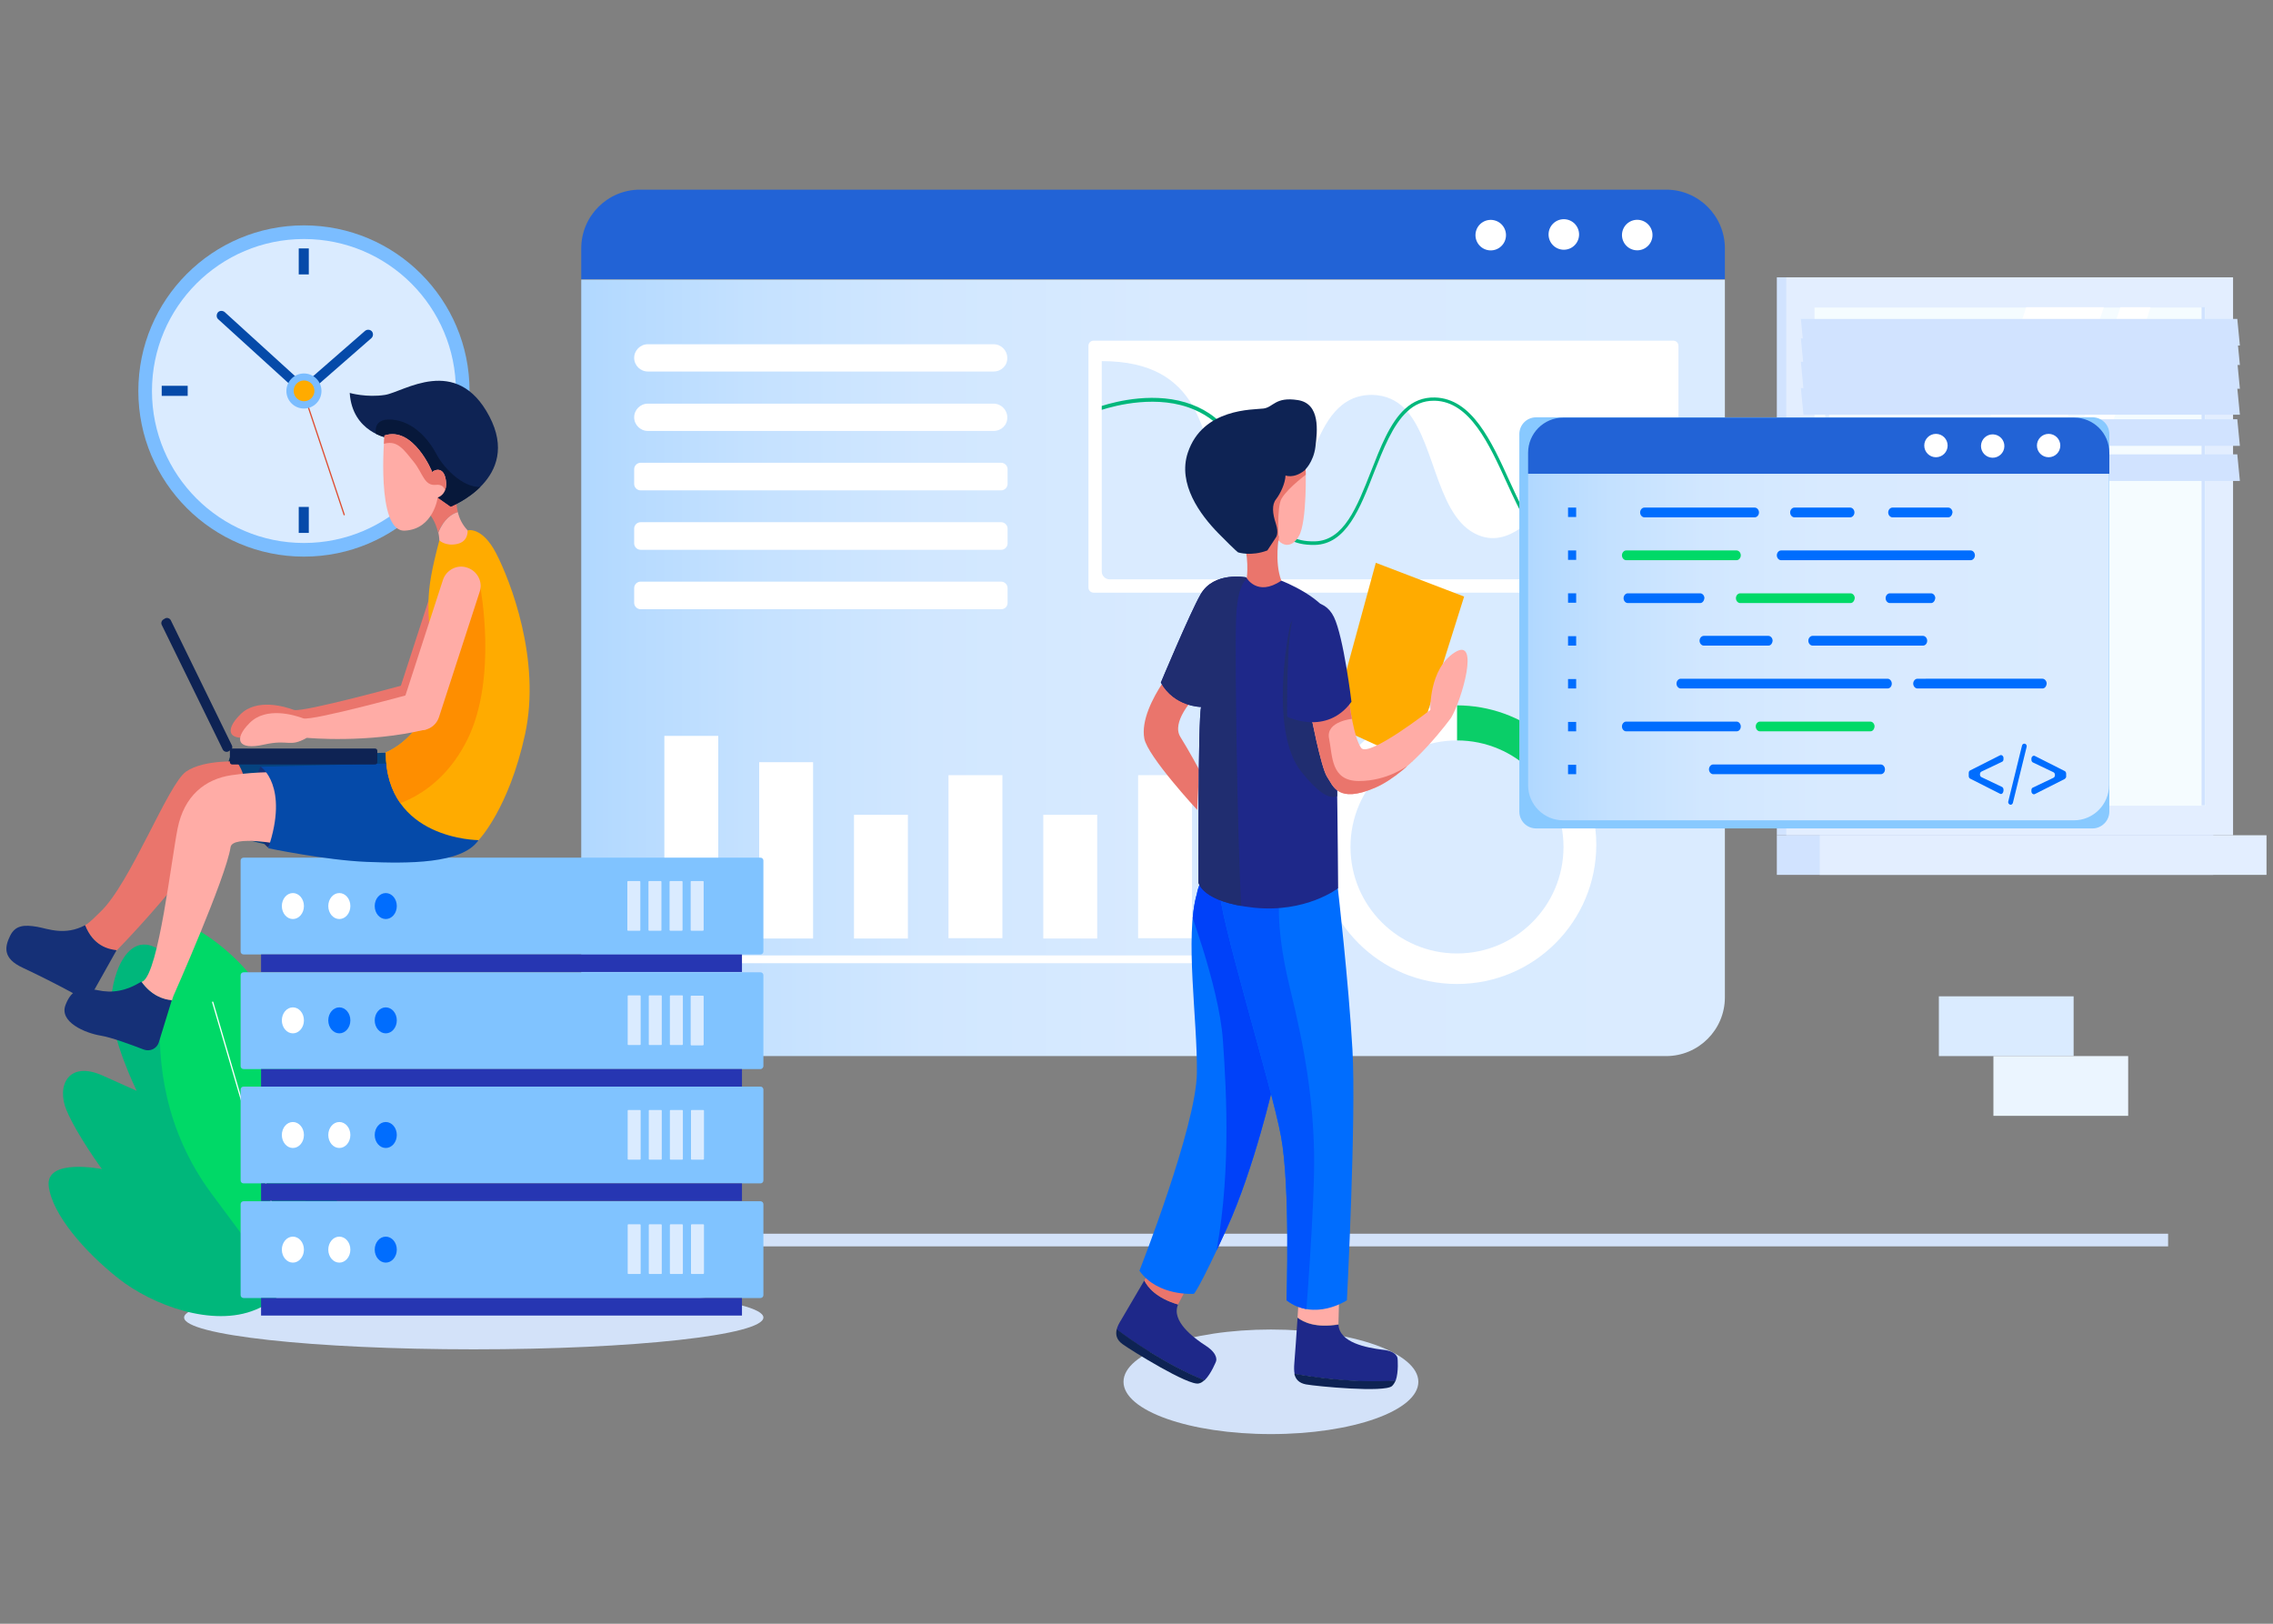 <?xml version="1.0" encoding="utf-8"?>
<!-- Generator: Adobe Illustrator 21.0.0, SVG Export Plug-In . SVG Version: 6.00 Build 0)  -->
<svg version="1.1" id="图层_1" xmlns="http://www.w3.org/2000/svg" xmlns:xlink="http://www.w3.org/1999/xlink" x="0px" y="0px"
	 viewBox="0 0 700 500" style="enable-background:new 0 0 700 500;" xml:space="preserve">
<rect x="0" y="0" width="700" height="500" fill="#808080" stroke="none"/>
<style type="text/css">
	.st0{fill:#D3E2F9;}
	.st1{fill:#2263D6;}
	.st2{fill:url(#SVGID_1_);}
	.st3{fill:#FFFFFF;}
	.st4{fill:#DAEBFF;}
	.st5{fill:#00B77B;}
	.st6{fill:#0ACE68;}
	.st7{fill:#00D967;}
	.st8{fill:none;stroke:#FFFFFF;stroke-width:0.382;stroke-linecap:round;stroke-linejoin:round;stroke-miterlimit:10;}
	.st9{fill:#D1E3FF;}
	.st10{fill:#E3EEFF;}
	.st11{fill:#F5FCFF;}
	.st12{fill:#E2EEFF;}
	.st13{fill:#80C3FF;}
	.st14{fill:#006DFE;}
	.st15{fill:#2636B2;}
	.st16{fill:#EBF5FF;}
	.st17{fill:#7BBDFF;}
	.st18{fill:#054AA9;}
	.st19{fill:none;stroke:#DE4D30;stroke-width:0.382;stroke-linecap:round;stroke-linejoin:round;stroke-miterlimit:10;}
	.st20{fill:#FFAB00;}
	.st21{fill:#EA756C;}
	.st22{fill:#0E2354;}
	.st23{clip-path:url(#SVGID_5_);fill:#07183A;}
	.st24{fill:#062F51;}
	.st25{fill:#153077;}
	.st26{fill:#06437F;}
	.st27{fill:#FFACA6;}
	.st28{clip-path:url(#SVGID_9_);fill:#FE8E00;}
	.st29{clip-path:url(#SVGID_13_);fill:#EA756C;}
	.st30{fill:#1E2889;}
	.st31{clip-path:url(#SVGID_17_);fill:#EA756C;}
	.st32{clip-path:url(#SVGID_19_);fill:#0041F9;}
	.st33{clip-path:url(#SVGID_21_);fill:#0054FC;}
	.st34{clip-path:url(#SVGID_23_);fill:#202D70;}
	.st35{clip-path:url(#SVGID_25_);fill:#202D70;}
	.st36{clip-path:url(#SVGID_27_);fill:#EA756C;}
	.st37{fill:#88C9FF;}
	.st38{fill:url(#SVGID_28_);}
</style>
<g>
	<ellipse class="st0" cx="391.4" cy="425.5" rx="45.4" ry="16.1"/>
	<ellipse class="st0" cx="145.9" cy="405.7" rx="89.2" ry="9.8"/>
	<rect x="44.6" y="379.9" class="st0" width="623.1" height="3.9"/>
	<g>
		<g>
			<path class="st1" d="M531.2,76.5c0-10-8.1-18.1-18.1-18.1h-316c-10,0-18.1,8.1-18.1,18.1V86h352.2L531.2,76.5L531.2,76.5z"/>
			
				<linearGradient id="SVGID_1_" gradientUnits="userSpaceOnUse" x1="179" y1="296.35" x2="531.2" y2="296.35" gradientTransform="matrix(1 0 0 -1 0 502)">
				<stop  offset="0" style="stop-color:#B0D8FF"/>
				<stop  offset="1.537955e-02" style="stop-color:#B3D9FF"/>
				<stop  offset="0.145" style="stop-color:#C4E1FF"/>
				<stop  offset="0.301" style="stop-color:#D1E7FF"/>
				<stop  offset="0.512" style="stop-color:#D8EAFF"/>
				<stop  offset="1" style="stop-color:#DAEBFF"/>
			</linearGradient>
			<path class="st2" d="M179,86.1v221c0,10,8.1,18.1,18.1,18.1h316c10,0,18.1-8.1,18.1-18.1v-221H179z"/>
		</g>
		<g>
			<rect x="204.6" y="226.6" class="st3" width="16.6" height="62.4"/>
			<rect x="233.8" y="234.7" class="st3" width="16.6" height="54.3"/>
			<rect x="263" y="250.9" class="st3" width="16.6" height="38.1"/>
			<rect x="292.1" y="238.7" class="st3" width="16.6" height="50.2"/>
			<rect x="321.3" y="250.9" class="st3" width="16.6" height="38.1"/>
			<rect x="350.5" y="238.7" class="st3" width="16.6" height="50.2"/>
			<rect x="198.6" y="294.2" class="st3" width="175" height="2.4"/>
		</g>
		<g>
			<path class="st3" d="M515.3,182.5H336.8c-0.9,0-1.6-0.7-1.6-1.6v-74.4c0-0.9,0.7-1.6,1.6-1.6h178.5c0.9,0,1.6,0.7,1.6,1.6v74.4
				C516.9,181.8,516.2,182.5,515.3,182.5z"/>
			<path class="st4" d="M512.1,146.5V176c0,1.3-1.1,2.4-2.4,2.4h-168c-1.3,0-2.4-1.1-2.4-2.4v-64.8c15.5,0,23.2,5.8,27.8,13.4
				c0.3,0.5,0.6,1,0.8,1.5c7.7,14.5,5.4,34.4,22.2,34.4c0.6,0,1.2-0.1,1.8-0.2c0.4-0.1,0.7-0.2,1-0.3c11.3-4.8,9.6-38.6,29.7-38.4
				c4.3,0.1,7.5,1.7,10.1,4.3c0.2,0.3,0.5,0.5,0.7,0.8c9,10.6,9.2,34.2,23,38.5c5,1.5,9.4-0.5,13.8-4c0.3-0.2,0.6-0.4,0.8-0.7
				c9.2-7.6,18.4-20.7,32.6-17.5c0.4,0.1,0.8,0.2,1.2,0.3C507.2,143.9,509.5,144.9,512.1,146.5z"/>
			<path class="st5" d="M512.1,140.5c-3,0-5.3,1.1-7.2,2.7c-3.4,3-5.3,8.2-7.1,13.3c-2.7,7.6-5.5,15.4-13.6,15.4
				c-0.4,0-0.9,0-1.4-0.1c-5.3-0.5-9.2-4.8-12.6-10.7c-2.1-3.7-4.1-7.9-6.1-12.3c-5.6-12.3-11.5-25.1-22.2-25.4c-0.1,0-0.2,0-0.4,0
				c-3.2,0-5.9,1.2-8.1,3.3c-4.5,4.1-7.4,11.6-10.3,18.9c-4.2,10.8-8.5,22-18.2,22.2c-7,0.1-10.2-2.5-13-7.5
				c-1.1-1.9-2.2-4.3-3.4-6.9c-2.2-4.8-5-10.8-9.5-17.8c-3.1-4.7-6.9-7.6-11.1-9.4c-11.2-4.9-24.5-1.3-28.6,0V125
				c4.4-1.4,16.8-4.6,27.8-0.4c4.8,1.8,9.3,5,12.8,10.4c4.6,7,7.4,13.1,9.6,17.9c1.2,2.7,2.3,5.1,3.4,7c2.7,4.6,5.6,6.9,12,6.8
				c9-0.2,13-10.6,17.3-21.5c2.9-7.4,5.8-15,10.5-19.3c2.5-2.3,5.5-3.6,9.2-3.5c11.4,0.3,17.4,13.4,23.1,26c2,4.3,3.9,8.5,6,12.1
				c3.3,5.7,7,9.9,11.9,10.4c8.4,0.8,11-6.7,13.9-14.7c1.8-5,3.6-10,6.8-13.2c2.1-2.1,4.8-3.4,8.4-3.4L512.1,140.5z"/>
		</g>
		<g>
			<path class="st3" d="M306,114.4H199.5c-2.3,0-4.2-1.9-4.2-4.2l0,0c0-2.3,1.9-4.2,4.2-4.2H306c2.3,0,4.2,1.9,4.2,4.2l0,0
				C310.3,112.5,308.4,114.4,306,114.4z"/>
			<path class="st3" d="M306,132.7H199.5c-2.3,0-4.2-1.9-4.2-4.2l0,0c0-2.3,1.9-4.2,4.2-4.2H306c2.3,0,4.2,1.9,4.2,4.2l0,0
				C310.3,130.8,308.4,132.7,306,132.7z"/>
			<path class="st3" d="M308.3,151h-111c-1.1,0-2-0.9-2-2v-4.5c0-1.1,0.9-2,2-2h111c1.1,0,2,0.9,2,2v4.5
				C310.3,150.1,309.4,151,308.3,151z"/>
			<path class="st3" d="M308.3,169.3h-111c-1.1,0-2-0.9-2-2v-4.5c0-1.1,0.9-2,2-2h111c1.1,0,2,0.9,2,2v4.5
				C310.3,168.4,309.4,169.3,308.3,169.3z"/>
			<path class="st3" d="M308.3,187.6h-111c-1.1,0-2-0.9-2-2v-4.5c0-1.1,0.9-2,2-2h111c1.1,0,2,0.9,2,2v4.5
				C310.3,186.8,309.4,187.6,308.3,187.6z"/>
		</g>
		<g>
			<g>
				<path class="st6" d="M490.5,250.6c-4.3-19.1-21.4-33.4-41.9-33.4v42.9L490.5,250.6z"/>
				<path class="st3" d="M448.7,260.1v-42.9c-23.7,0-42.9,19.2-42.9,42.9c0,23.7,19.2,42.9,42.9,42.9c23.7,0,42.9-19.2,42.9-42.9
					c0-3.3-0.4-6.4-1.1-9.5L448.7,260.1z"/>
			</g>
			<circle class="st4" cx="448.7" cy="260.8" r="32.8"/>
		</g>
		<g>
			
				<ellipse transform="matrix(0.23 -0.973 0.973 0.23 283.173 502.385)" class="st3" cx="459" cy="72.3" rx="4.7" ry="4.7"/>
			<circle class="st3" cx="481.6" cy="72.2" r="4.7"/>
			
				<ellipse transform="matrix(0.23 -0.973 0.973 0.23 317.918 546.241)" class="st3" cx="504.1" cy="72.3" rx="4.7" ry="4.7"/>
		</g>
	</g>
	<g>
		<path class="st5" d="M99.4,383c0,0-7.4,14.8-20.7,20.3c-13.2,5.5-31.8-1.4-42.2-9.6C26.1,385.5,16,373.9,15,365.2
			s16.4-5.2,16.4-5.2s-7.7-10.5-10.9-18.1s0.6-15.4,11.1-10.7c10.5,4.7,10.5,4.7,10.5,4.7s-8.1-16.4-7.9-26.6
			c0.1-10.2,6.2-25.6,17.5-14.7s12.5,33.5,12.5,33.5s2.5-9.7,6.1-16.8c3.6-7.1,11.1-6.2,14.5,3.7c3.4,9.9,4.8,24,4.8,24
			s3.3-10.9,8.7-9.2s8.5,14.5,7.6,27C105.1,369.5,99.4,383,99.4,383z"/>
		<g>
			<path class="st7" d="M97,356.5c0,0-0.4-53.9-41.7-73.1c0,0-18.9,45.3,9.8,84.1S88,397.3,88,397.3L97,356.5z"/>
			<line class="st8" x1="65.5" y1="308.6" x2="89" y2="388.7"/>
		</g>
	</g>
	<g>
		<rect x="547.2" y="85.4" class="st9" width="134.4" height="171.8"/>
		<rect x="550.1" y="85.4" class="st10" width="137.6" height="171.8"/>
		<rect x="547.2" y="257.2" class="st9" width="134.4" height="12.2"/>
		<rect x="560.4" y="257.2" class="st10" width="137.6" height="12.2"/>
		<rect x="558.8" y="94.7" class="st11" width="120.4" height="153.4"/>
		<polygon class="st3" points="573.5,248 624,94.6 647.9,94.6 597.4,248 		"/>
		<path class="st12" d="M562.7,196c-0.3,0-0.6-0.3-0.6-0.7v-94.7c0-0.4,0.3-0.7,0.6-0.7s0.6,0.3,0.6,0.7v94.7
			C563.3,195.7,563.1,196,562.7,196z"/>
		<polygon class="st3" points="602.5,248 653,94.6 662.3,94.6 611.8,248 		"/>
		<rect x="678" y="94.6" class="st9" width="1.1" height="153.4"/>
		<polygon class="st9" points="689.8,106.4 555.4,106.4 554.6,98.2 689,98.2 		"/>
		<polygon class="st9" points="689.8,112.4 555.4,112.4 554.6,104.2 689,104.2 		"/>
		<polygon class="st9" points="689.8,119.7 555.4,119.7 554.6,111.4 689,111.4 		"/>
		<polygon class="st9" points="689.8,127.7 555.4,127.7 554.6,119.5 689,119.5 		"/>
		<polygon class="st9" points="689.8,137.3 555.4,137.3 554.6,129.1 689,129.1 		"/>
		<polygon class="st9" points="689.8,148.1 555.4,148.1 554.6,139.9 689,139.9 		"/>
	</g>
	<g>
		<path class="st13" d="M234.2,293.9H75c-0.5,0-0.9-0.4-0.9-0.9v-28c0-0.5,0.4-0.9,0.9-0.9h159.2c0.5,0,0.9,0.4,0.9,0.9v28
			C235.1,293.5,234.7,293.9,234.2,293.9z"/>
		<ellipse class="st3" cx="90.2" cy="279" rx="3.4" ry="4"/>
		<ellipse class="st3" cx="104.5" cy="279" rx="3.4" ry="4"/>
		<ellipse class="st14" cx="118.8" cy="279" rx="3.4" ry="4"/>
		<path class="st4" d="M197,286.6h-3.6c-0.1,0-0.2-0.1-0.2-0.2v-14.9c0-0.1,0.1-0.2,0.2-0.2h3.6c0.1,0,0.2,0.1,0.2,0.2v14.9
			C197.2,286.6,197.1,286.6,197,286.6z"/>
		<path class="st4" d="M203.5,286.6h-3.6c-0.1,0-0.2-0.1-0.2-0.2v-14.9c0-0.1,0.1-0.2,0.2-0.2h3.6c0.1,0,0.2,0.1,0.2,0.2v14.9
			C203.7,286.6,203.6,286.6,203.5,286.6z"/>
		<path class="st4" d="M210,286.6h-3.6c-0.1,0-0.2-0.1-0.2-0.2v-14.9c0-0.1,0.1-0.2,0.2-0.2h3.6c0.1,0,0.2,0.1,0.2,0.2v14.9
			C210.1,286.6,210.1,286.6,210,286.6z"/>
		<path class="st4" d="M216.5,286.6h-3.6c-0.1,0-0.2-0.1-0.2-0.2v-14.9c0-0.1,0.1-0.2,0.2-0.2h3.6c0.1,0,0.2,0.1,0.2,0.2v14.9
			C216.6,286.6,216.5,286.6,216.5,286.6z"/>
		<rect x="80.4" y="293.9" class="st15" width="148.1" height="5.4"/>
		<path class="st13" d="M234.2,329.2H75c-0.5,0-0.9-0.4-0.9-0.9v-28c0-0.5,0.4-0.9,0.9-0.9h159.2c0.5,0,0.9,0.4,0.9,0.9v28
			C235.1,328.7,234.7,329.2,234.2,329.2z"/>
		<ellipse class="st3" cx="90.2" cy="314.2" rx="3.4" ry="4"/>
		<ellipse class="st14" cx="104.5" cy="314.2" rx="3.4" ry="4"/>
		<ellipse class="st14" cx="118.8" cy="314.2" rx="3.4" ry="4"/>
		<path class="st4" d="M197.1,321.8h-3.6c-0.1,0-0.2-0.1-0.2-0.2v-14.9c0-0.1,0.1-0.2,0.2-0.2h3.6c0.1,0,0.2,0.1,0.2,0.2v14.9
			C197.3,321.7,197.2,321.8,197.1,321.8z"/>
		<path class="st4" d="M203.6,321.8H200c-0.1,0-0.2-0.1-0.2-0.2v-14.9c0-0.1,0.1-0.2,0.2-0.2h3.6c0.1,0,0.2,0.1,0.2,0.2v14.9
			C203.8,321.7,203.7,321.8,203.6,321.8z"/>
		<path class="st4" d="M210.1,321.8h-3.6c-0.1,0-0.2-0.1-0.2-0.2v-14.9c0-0.1,0.1-0.2,0.2-0.2h3.6c0.1,0,0.2,0.1,0.2,0.2v14.9
			C210.2,321.7,210.2,321.8,210.1,321.8z"/>
		<path class="st4" d="M216.5,321.9h-3.6c-0.1,0-0.2-0.1-0.2-0.2v-14.9c0-0.1,0.1-0.2,0.2-0.2h3.6c0.1,0,0.2,0.1,0.2,0.2v14.9
			C216.6,321.8,216.5,321.9,216.5,321.9z"/>
		<rect x="80.4" y="329.2" class="st15" width="148.1" height="5.4"/>
		<path class="st13" d="M234.2,364.4H75c-0.5,0-0.9-0.4-0.9-0.9v-28c0-0.5,0.4-0.9,0.9-0.9h159.2c0.5,0,0.9,0.4,0.9,0.9v28
			C235.1,364,234.7,364.4,234.2,364.4z"/>
		<ellipse class="st3" cx="90.2" cy="349.5" rx="3.4" ry="4"/>
		<ellipse class="st3" cx="104.5" cy="349.5" rx="3.4" ry="4"/>
		<ellipse class="st14" cx="118.8" cy="349.5" rx="3.4" ry="4"/>
		<path class="st4" d="M197.1,357.1h-3.6c-0.1,0-0.2-0.1-0.2-0.2V342c0-0.1,0.1-0.2,0.2-0.2h3.6c0.1,0,0.2,0.1,0.2,0.2v14.9
			C197.3,357,197.2,357.1,197.1,357.1z"/>
		<path class="st4" d="M203.6,357.1H200c-0.1,0-0.2-0.1-0.2-0.2V342c0-0.1,0.1-0.2,0.2-0.2h3.6c0.1,0,0.2,0.1,0.2,0.2v14.9
			C203.8,357,203.7,357.1,203.6,357.1z"/>
		<path class="st4" d="M210.1,357.1h-3.6c-0.1,0-0.2-0.1-0.2-0.2V342c0-0.1,0.1-0.2,0.2-0.2h3.6c0.1,0,0.2,0.1,0.2,0.2v14.9
			C210.2,357,210.2,357.1,210.1,357.1z"/>
		<path class="st4" d="M216.6,357.1H213c-0.1,0-0.2-0.1-0.2-0.2V342c0-0.1,0.1-0.2,0.2-0.2h3.6c0.1,0,0.2,0.1,0.2,0.2v14.9
			C216.7,357,216.6,357.1,216.6,357.1z"/>
		<rect x="80.4" y="364.4" class="st15" width="148.1" height="5.4"/>
		<path class="st13" d="M234.2,399.7H75c-0.5,0-0.9-0.4-0.9-0.9v-28c0-0.5,0.4-0.9,0.9-0.9h159.2c0.5,0,0.9,0.4,0.9,0.9v28
			C235.1,399.3,234.7,399.7,234.2,399.7z"/>
		<ellipse class="st3" cx="90.2" cy="384.8" rx="3.4" ry="4"/>
		<ellipse class="st3" cx="104.5" cy="384.8" rx="3.4" ry="4"/>
		<ellipse class="st14" cx="118.8" cy="384.8" rx="3.4" ry="4"/>
		<path class="st4" d="M197.1,392.3h-3.6c-0.1,0-0.2-0.1-0.2-0.2v-14.9c0-0.1,0.1-0.2,0.2-0.2h3.6c0.1,0,0.2,0.1,0.2,0.2v14.9
			C197.3,392.3,197.2,392.3,197.1,392.3z"/>
		<path class="st4" d="M203.6,392.3H200c-0.1,0-0.2-0.1-0.2-0.2v-14.9c0-0.1,0.1-0.2,0.2-0.2h3.6c0.1,0,0.2,0.1,0.2,0.2v14.9
			C203.8,392.3,203.7,392.3,203.6,392.3z"/>
		<path class="st4" d="M210.1,392.3h-3.6c-0.1,0-0.2-0.1-0.2-0.2v-14.9c0-0.1,0.1-0.2,0.2-0.2h3.6c0.1,0,0.2,0.1,0.2,0.2v14.9
			C210.2,392.3,210.2,392.3,210.1,392.3z"/>
		<path class="st4" d="M216.6,392.3H213c-0.1,0-0.2-0.1-0.2-0.2v-14.9c0-0.1,0.1-0.2,0.2-0.2h3.6c0.1,0,0.2,0.1,0.2,0.2v14.9
			C216.7,392.3,216.6,392.3,216.6,392.3z"/>
		<rect x="80.4" y="399.7" class="st15" width="148.1" height="5.4"/>
	</g>
	<rect x="597.1" y="306.8" class="st4" width="41.5" height="18.4"/>
	<rect x="613.9" y="325.2" class="st16" width="41.5" height="18.4"/>
	<g>
		<circle class="st17" cx="93.6" cy="120.4" r="51"/>
		<circle class="st4" cx="93.6" cy="120.4" r="46.8"/>
		<path class="st18" d="M93.6,121.8c-0.4,0-0.7-0.1-1-0.4L67.2,98.3c-0.6-0.5-0.6-1.5-0.1-2.1s1.5-0.6,2.1-0.1l24.4,22.2l18.8-16.4
			c0.6-0.5,1.5-0.5,2.1,0.1c0.5,0.6,0.5,1.5-0.1,2.1l-19.8,17.3C94.3,121.7,94,121.8,93.6,121.8z"/>
		<rect x="92" y="156.1" class="st18" width="3.1" height="8"/>
		<rect x="92" y="76.5" class="st18" width="3.1" height="8"/>
		<rect x="49.8" y="118.8" class="st18" width="8" height="3.1"/>
		<rect x="129.4" y="118.8" class="st18" width="8" height="3.1"/>
		<line class="st19" x1="93.6" y1="121.3" x2="106" y2="158.5"/>
		<circle class="st17" cx="93.6" cy="120.4" r="5.4"/>
		
			<ellipse transform="matrix(0.16 -0.987 0.987 0.16 -40.195 193.573)" class="st20" cx="93.7" cy="120.4" rx="3.2" ry="3.2"/>
	</g>
	<g>
		<path class="st21" d="M126.3,221.6L126.3,221.6c-3.1-1-4.9-4.4-3.8-7.5l12.5-38.5c1-3.1,4.4-4.9,7.5-3.8l0,0
			c3.1,1,4.9,4.4,3.8,7.5l-12.5,38.5C132.9,220.9,129.5,222.6,126.3,221.6z"/>
		<path class="st21" d="M125.5,210.6c0,0-32.3,8.9-35,8c-2.7-1-11.4-3.7-16.5,1.4s-3.6,8.5,4.3,6.7s7.7,1,13.3-2.1
			c0,0,20.3,1.4,38.2-3L125.5,210.6z"/>
		<path class="st21" d="M134,151.3l6.6,2.1c0,0-0.2,1.9,0.4,4.3c-1.7,0.5-4.3,2-6.1,6.3c-0.4-1.9-1.4-4.6-3.6-6.9L134,151.3z"/>
		<g>
			<g>
				<path id="SVGID_2_" class="st22" d="M119.6,134.9c0,0-11.1-1.7-11.9-13.9c0,0,5.2,1.5,10.9,0.6c5.7-0.9,22-12.6,32.1,6.6
					c10.1,19.2-11.9,27.8-11.9,27.8l-6.4-4.5L119.6,134.9z"/>
			</g>
			<g>
				<defs>
					<path id="SVGID_3_" d="M119.6,134.9c0,0-11.1-1.7-11.9-13.9c0,0,5.2,1.5,10.9,0.6c5.7-0.9,22-12.6,32.1,6.6
						c10.1,19.2-11.9,27.8-11.9,27.8l-6.4-4.5L119.6,134.9z"/>
				</defs>
				<clipPath id="SVGID_5_">
					<use xlink:href="#SVGID_3_"  style="overflow:visible;"/>
				</clipPath>
				<path class="st23" d="M116.1,134.9c0,0-2.4-6.2,4.5-5.7s11.6,6.4,13.9,10.8s9.1,11.3,14.8,9.7l-5.8,7l-17.7,0.9l-7.7-16.6
					L116.1,134.9z"/>
			</g>
		</g>
		<g>
			<g>
				<path class="st24" d="M74.3,233.5l-3.3-0.8c0,0-2,4.5-1.7,11.8s4,13.2,4,13.2s4.6-6,4.7-10C78.2,243.8,74.3,233.5,74.3,233.5z"
					/>
				<path class="st21" d="M26.2,284.9c1.6-0.9,3-2.5,4.7-4.1c9.3-8.8,20.8-39.3,26.4-43.2c5.6-3.9,17.2-3.1,17.2-3.1l4.8,10
					c0,0-12.4,11.5-22.2,24c-10.2,13.1-21.2,24.2-21.2,24.2C33.4,292.4,28.8,291.4,26.2,284.9z"/>
				<path class="st25" d="M3.1,288.2c1.6-3.3,4.3-3.5,8.4-2.8c3.3,0.6,8.5,2.8,14.7-0.5c2.5,6.4,7.2,7.4,9.7,7.7l0,0L29.5,304
					c-1.1,2.3-4,3.5-6.3,2.2C18.1,303.4,11.3,300,7,298C0.7,295.1,1.5,291.5,3.1,288.2z"/>
			</g>
			<path class="st26" d="M125.4,237.1l-6.6-5.3l-47.6,1c0,0,8.8,5.9,2.3,25.1c0,0,17.5,5,30.1,5.5s37.6-0.6,42.7-7.9L125.4,237.1z"
				/>
		</g>
		<g>
			<g>
				<path class="st25" d="M82,236.6l-1.7-0.6c0,0-2.3,3.6-2.2,9.8c0,6.2,1.6,13.1,4.5,15.2l6.2-10.9l-3.4-11L82,236.6z"/>
				<path class="st27" d="M43.6,302.4c0.1-0.1,0.3-0.2,0.4-0.2c4.9-3.1,8.7-37.1,10.7-47.1s8.4-15.2,16.6-16.4
					c8.2-1.2,15.7-0.9,15.7-0.9v22.3c0,0-15.5-3.1-16,0.8c-1.4,9.3-17.6,45.8-17.6,45.8l-0.5,1.5C50.4,307.9,46.7,306.7,43.6,302.4z
					"/>
				<path class="st25" d="M20.2,309.4c2-5.2,5.2-5.5,9.8-4.5c4.5,1,8.8,0.3,13.5-2.6c3.1,4.3,6.8,5.5,9.4,5.7l-4,13
					c-0.6,1.9-2.7,2.9-4.6,2.2c-3.9-1.5-10.1-3.8-13.3-4.3C26.2,318.1,18.1,314.7,20.2,309.4z"/>
			</g>
			<path class="st18" d="M126.5,240.4l-6.6-5.3l-39.6,1c0,0,8.8,5.9,2.3,25.1c0,0,17.8,3.7,30.3,4.2s29.3,0.7,34.4-6.6L126.5,240.4z
				"/>
		</g>
		<g>
			<g>
				<path id="SVGID_4_" class="st20" d="M143,164.4l1.1-1.1c0,0,4.4-1.2,8.7,7.1c4.3,8.3,13.9,32.7,8.9,55.7s-14.3,32.6-14.3,32.6
					s-28.6,0-28.6-27c0,0,15.5-5.9,14.3-25.9c-1.2-19.9-2.6-21.2,2.2-39.4L143,164.4z"/>
			</g>
			<g>
				<defs>
					<path id="SVGID_7_" d="M143,164.4l1.1-1.1c0,0,4.4-1.2,8.7,7.1c4.3,8.3,13.9,32.7,8.9,55.7s-14.3,32.6-14.3,32.6
						s-28.6,0-28.6-27c0,0,15.5-5.9,14.3-25.9c-1.2-19.9-2.6-21.2,2.2-39.4L143,164.4z"/>
				</defs>
				<clipPath id="SVGID_9_">
					<use xlink:href="#SVGID_7_"  style="overflow:visible;"/>
				</clipPath>
				<path class="st28" d="M125.6,198.6l10-1.4l12.3-16.5c0,0,5.4,28-3.9,46.9c-9.3,18.9-25.3,21-25.3,21l-4.9-22.4L125.6,198.6z"/>
			</g>
		</g>
		<path class="st27" d="M127.7,224.6L127.7,224.6c-3.1-1-4.9-4.4-3.8-7.5l12.5-38.5c1-3.1,4.4-4.9,7.5-3.8l0,0
			c3.1,1,4.9,4.4,3.8,7.5l-12.5,38.5C134.2,223.9,130.9,225.6,127.7,224.6z"/>
		<path class="st27" d="M128.4,213.2c0,0-32.3,8.9-35,8c-2.7-1-11.4-3.7-16.5,1.4s-3.6,8.5,4.3,6.7c8-1.8,7.7,1,13.3-2.1
			c0,0,18.8,1.8,36.7-2.6L128.4,213.2z"/>
		<path class="st22" d="M71.5,235.4h44c0.4,0,0.7-0.3,0.7-0.7v-3.5c0-0.4-0.3-0.7-0.7-0.7h-44c-0.4,0-0.7,0.3-0.7,0.7v3.5
			C70.8,235.1,71.1,235.4,71.5,235.4z"/>
		<path class="st22" d="M71.4,229.5L52.6,191c-0.3-0.6-1.1-0.9-1.7-0.6l-0.5,0.3c-0.6,0.3-0.9,1.1-0.6,1.7l18.8,38.4
			c0.3,0.6,1.1,0.9,1.7,0.6l0.5-0.3C71.5,230.9,71.7,230.1,71.4,229.5z"/>
		<g>
			<g>
				<g>
					<path class="st27" d="M141,157.7c0.4,1.8,1.3,3.8,3,5.6c0,0,0.4,3.4-3.2,4.2c-3.6,0.8-5.5-1.1-5.5-1.1s0-1-0.3-2.4
						C136.7,159.7,139.3,158.2,141,157.7z"/>
				</g>
			</g>
		</g>
		<g>
			<g>
				<path id="SVGID_6_" class="st27" d="M118.4,134.1c0,0-2.7,29.6,6.2,29.3c8.9-0.4,10.2-10.2,10.2-10.2s3.2-0.9,2.5-5.4
					s-3.8-3-4.2-2.4C133.2,145.4,127.3,131.1,118.4,134.1z"/>
			</g>
			<g>
				<defs>
					<path id="SVGID_11_" d="M118.4,134.1c0,0-2.7,29.6,6.2,29.3c8.9-0.4,10.2-10.2,10.2-10.2s3.2-0.9,2.5-5.4s-3.8-3-4.2-2.4
						C133.2,145.4,127.3,131.1,118.4,134.1z"/>
				</defs>
				<clipPath id="SVGID_13_">
					<use xlink:href="#SVGID_11_"  style="overflow:visible;"/>
				</clipPath>
				<path class="st29" d="M137.1,153.1c0,0,0.8-4.2-2.8-3.8c-3.7,0.4-4-3.5-6.9-7.1c-2.9-3.5-5.1-7.2-9.8-5.3l-0.1-4.4l11,0.9
					l9.6,11.3l0.1,6.9L137.1,153.1z"/>
			</g>
		</g>
	</g>
	<g>
		<g>
			<path class="st30" d="M374.5,419.2c0,0-1.5,3.9-3.6,5.9c-12-4.9-22.9-12.6-27-15.7c0.2-0.9,0.7-1.9,1.4-3c1.2-2,4.7-8,7.1-12.1
				c1,2,3.6,5.4,10.4,7.4c-2.2,5.1,4.8,10.3,8.7,12.8C375.4,417.1,374.5,419.2,374.5,419.2z"/>
			<path class="st21" d="M365.9,395.8c0,0-0.2,0.3-2.9,5.5c-0.1,0.1-0.1,0.3-0.2,0.4c-6.8-2-9.4-5.4-10.4-7.4
				c1.4-2.4,2.4-4.1,2.4-4.1L365.9,395.8z"/>
			<path class="st22" d="M370.9,425c-0.5,0.5-1.1,0.9-1.7,1c-3,0.9-20.9-10.2-23.5-12.1c-1.8-1.3-2.2-2.8-1.8-4.6
				C348,412.4,358.9,420.1,370.9,425z"/>
		</g>
		<g>
			<path class="st30" d="M430.4,418.3c0,0,0.4,4.1-0.6,6.9c-12.9,0.9-26.1-1.2-31.1-2.1c-0.2-0.9-0.2-2-0.1-3.3
				c0.2-2.4,0.7-9.3,1-14c1.8,1.4,5.6,3.2,12.6,2.1c0.3,5.6,8.8,7.1,13.4,7.7C430.3,416,430.4,418.3,430.4,418.3z"/>
			<path class="st27" d="M412.4,401.1c0,0-0.1,0.3-0.2,6.3c0,0.1,0,0.3,0,0.4c-7,1.2-10.8-0.7-12.6-2.1c0.2-2.7,0.3-4.7,0.3-4.7
				L412.4,401.1z"/>
			<path class="st22" d="M429.8,425.1c-0.3,0.7-0.6,1.2-1.1,1.7c-2.3,2.1-23.2,0.1-26.5-0.5c-2.1-0.4-3.2-1.5-3.6-3.3
				C403.7,423.9,416.9,426,429.8,425.1z"/>
		</g>
		<polygon class="st20" points="450.9,183.7 423.7,173.3 410.1,223.1 434.9,234.5 		"/>
		<g>
			<g>
				<path id="SVGID_8_" class="st27" d="M402.1,144.1c0,0,0.5,16.5-2.1,21s-6.5,3-8.1-2v-16.2L402.1,144.1z"/>
			</g>
			<g>
				<defs>
					<path id="SVGID_15_" d="M402.1,144.1c0,0,0.5,16.5-2.1,21s-6.5,3-8.1-2v-16.2L402.1,144.1z"/>
				</defs>
				<clipPath id="SVGID_17_">
					<use xlink:href="#SVGID_15_"  style="overflow:visible;"/>
				</clipPath>
				<path class="st31" d="M402.8,145.7c0,0-6,4.3-8.1,7.8c-1.6,2.6-0.9,13.3-0.9,13.3l-4-1.9c0,0-0.1-7.4,0-11.2s2.8-9.1,2.8-9.1
					s3.6-4,5.5-4.6s3.3,0,3.3,0L402.8,145.7z"/>
			</g>
		</g>
		<path class="st21" d="M393.9,165c0,0-1.5,8,0.7,13.8c0,0-1.7,3.2-5.4,3.4s-5.5-2.7-5.5-2.7s1-3.8,0-9.9L393.9,165z"/>
		<path class="st21" d="M367.4,215.3c0,0-6.7,7.1-3.9,11.6c2.8,4.5,5.8,10.1,5.8,10.1l-0.6,12.4c0,0-15.3-16.5-16.3-22
			s2.5-12.4,5.9-17.5L367.4,215.3z"/>
		<g>
			<g>
				<path id="SVGID_10_" class="st14" d="M392.2,298.8v34.9c0,0-5.9,26-14.4,44.6s-10.1,20.1-10.1,20.1s-11.1,0.9-16.8-7.1
					c0,0,17.5-44.4,17.7-60.9s-3.8-42,0-55.2c0.4-2.4,1.7-4.6,1.7-4.6l17,1.7L392.2,298.8z"/>
			</g>
			<g>
				<defs>
					<path id="SVGID_18_" d="M392.2,298.8v34.9c0,0-5.9,26-14.4,44.6s-10.1,20.1-10.1,20.1s-11.1,0.9-16.8-7.1
						c0,0,17.5-44.4,17.7-60.9s-3.8-42,0-55.2c0.4-2.4,1.7-4.6,1.7-4.6l17,1.7L392.2,298.8z"/>
				</defs>
				<clipPath id="SVGID_19_">
					<use xlink:href="#SVGID_18_"  style="overflow:visible;"/>
				</clipPath>
				<path class="st32" d="M365.1,276.6c0,0,10.3,26.7,11.5,43.6s2.6,43.9-2.8,69.2l22.4-51.5v-44.5l-9-21l-19.6-3.7L365.1,276.6z"/>
			</g>
		</g>
		<g>
			<g>
				<path id="SVGID_12_" class="st14" d="M408.9,272.4l3.1,1.1c0,0,3.3,28.6,4.5,49.6s-1.7,77.3-1.7,77.3s-9.9,6.6-18.6,0
					c0,0,1.2-35.1-1.7-50.5c-2.8-15.4-19.7-69.7-18.9-76.5L408.9,272.4z"/>
			</g>
			<g>
				<defs>
					<path id="SVGID_20_" d="M408.9,272.4l3.1,1.1c0,0,3.3,28.6,4.5,49.6s-1.7,77.3-1.7,77.3s-9.9,6.6-18.6,0c0,0,1.2-35.1-1.7-50.5
						c-2.8-15.4-19.7-69.7-18.9-76.5L408.9,272.4z"/>
				</defs>
				<clipPath id="SVGID_21_">
					<use xlink:href="#SVGID_20_"  style="overflow:visible;"/>
				</clipPath>
				<path class="st33" d="M394.3,274.2c0,0-2.1,9.1,2.8,29.4c5,20.3,7.3,35.3,7.6,51.9c0.2,16.6-2.8,53.1-2.8,53.1l-7.6-1.2
					l-24.9-128.3l10.3-18.6L394.3,274.2z"/>
			</g>
		</g>
		<g>
			<g>
				<path id="SVGID_14_" class="st30" d="M394.6,178.8c0,0,14.1,5.4,15.6,12.7c1.4,7.3,1.9,82,1.9,82s-9.9,7.7-26,6
					c-16-1.7-17-7.7-17-7.7s-0.2-50.2,0.8-54.1c0,0-8.2,0-12.4-7.5c0,0,8.9-21.3,12.2-27.1c4.1-7.3,14.1-5.3,14.1-5.3
					S387.1,183.9,394.6,178.8z"/>
			</g>
			<g>
				<defs>
					<path id="SVGID_22_" d="M394.6,178.8c0,0,14.1,5.4,15.6,12.7c1.4,7.3,1.9,82,1.9,82s-9.9,7.7-26,6c-16-1.7-17-7.7-17-7.7
						s-0.2-50.2,0.8-54.1c0,0-8.2,0-12.4-7.5c0,0,8.9-21.3,12.2-27.1c4.1-7.3,14.1-5.3,14.1-5.3S387.1,183.9,394.6,178.8z"/>
				</defs>
				<clipPath id="SVGID_23_">
					<use xlink:href="#SVGID_22_"  style="overflow:visible;"/>
				</clipPath>
				<path class="st34" d="M402.2,191c0,0-4-2.3-4.9,1.6s-6.2,33,3.5,45.1c9.7,12,12.5,8.1,15,1.3C418.2,232.3,408.8,194.9,402.2,191
					z"/>
			</g>
			<g>
				<defs>
					<path id="SVGID_24_" d="M394.6,178.8c0,0,14.1,5.4,15.6,12.7c1.4,7.3,1.9,82,1.9,82s-9.9,7.7-26,6c-16-1.7-17-7.7-17-7.7
						s-0.2-50.2,0.8-54.1c0,0-8.2,0-12.4-7.5c0,0,8.9-21.3,12.2-27.1c4.1-7.3,14.1-5.3,14.1-5.3S387.1,183.9,394.6,178.8z"/>
				</defs>
				<clipPath id="SVGID_25_">
					<use xlink:href="#SVGID_24_"  style="overflow:visible;"/>
				</clipPath>
				<path class="st35" d="M385.9,177.4c0,0-4.6-0.9-5.2,12.4s0.8,93.1,2.2,95.2c1.4,2.1-17-7.8-17-7.8s-28.1-72.7-26.7-74.7
					s43.7-29.7,43.7-29.7L385.9,177.4z"/>
			</g>
		</g>
		<g>
			<g>
				<path id="SVGID_16_" class="st27" d="M415.6,216.7c0,0,1.3,10.5,3.6,13.6c2.3,3.1,21.3-11.7,21.3-11.7S440,206,448,200.9
					c7.9-5,2.1,14.8-1.1,20.1c0,0-12,16.7-23.5,21.6s-12.8-0.6-14.7-3.4c-1.9-2.9-5.1-19.7-5.1-19.7L415.6,216.7z"/>
			</g>
			<g>
				<defs>
					<path id="SVGID_26_" d="M415.6,216.7c0,0,1.3,10.5,3.6,13.6c2.3,3.1,21.3-11.7,21.3-11.7S440,206,448,200.9
						c7.9-5,2.1,14.8-1.1,20.1c0,0-12,16.7-23.5,21.6s-12.8-0.6-14.7-3.4c-1.9-2.9-5.1-19.7-5.1-19.7L415.6,216.7z"/>
				</defs>
				<clipPath id="SVGID_27_">
					<use xlink:href="#SVGID_26_"  style="overflow:visible;"/>
				</clipPath>
				<path class="st36" d="M416.8,221.3c0,0-8.6,0.7-7.5,6.1s0.5,13.1,9.2,13.1s14.8-4.6,14.8-4.6l-7.9,9.8h-11.9l-8-3.6
					c0,0-5.2-12.8-5.2-13.6s1.7-10.6,1.7-10.6l12.9-2.9l2,4.4L416.8,221.3z"/>
			</g>
		</g>
		<path class="st30" d="M416.2,216.1c0,0-2.4-19.9-5.4-26.1s-10.3-5.7-12.5,0s-1.9,30.7-1.9,30.7S408.5,226.7,416.2,216.1z"/>
		<path class="st22" d="M401.7,144.9c0,0,2.8-2.5,3.4-7.3s1.6-13.3-5.4-14.4c-7-1.1-7.5,2.2-10.6,2.6c-3.1,0.4-18.7-0.2-23.3,13.6
			c-3.2,9.6,3.8,19.1,9.4,24.8s6.1,5.9,6.1,5.9s4,1.3,9-0.6l2.7-4.1c0,0,0.9-1.2-0.1-4.2s-1.3-5.8,0.1-7.5c1.3-1.7,2.8-4.8,2.9-7.3
			C395.8,146.4,398.4,147.5,401.7,144.9z"/>
	</g>
	<g>
		<path class="st37" d="M644.4,255.1H473.1c-2.9,0-5.2-2.3-5.2-5.2V133.7c0-2.9,2.3-5.2,5.2-5.2h171.3c2.9,0,5.2,2.3,5.2,5.2v116.2
			C649.6,252.8,647.2,255.1,644.4,255.1z"/>
		<g>
			<path class="st1" d="M649.6,139.4c0-6-4.9-10.8-10.8-10.8H481.4c-6,0-10.8,4.9-10.8,10.8v6.5h179V139.4z"/>
			
				<linearGradient id="SVGID_28_" gradientUnits="userSpaceOnUse" x1="470.6" y1="302.75" x2="649.5" y2="302.75" gradientTransform="matrix(1 0 0 -1 0 502)">
				<stop  offset="0" style="stop-color:#B0D8FF"/>
				<stop  offset="1.537955e-02" style="stop-color:#B3D9FF"/>
				<stop  offset="0.145" style="stop-color:#C4E1FF"/>
				<stop  offset="0.301" style="stop-color:#D1E7FF"/>
				<stop  offset="0.512" style="stop-color:#D8EAFF"/>
				<stop  offset="1" style="stop-color:#DAEBFF"/>
			</linearGradient>
			<path class="st38" d="M470.6,145.9v95.9c0,6,4.9,10.8,10.8,10.8h157.3c6,0,10.8-4.9,10.8-10.8v-95.9H470.6z"/>
		</g>
		<g>
			<circle class="st3" cx="596.2" cy="137.2" r="3.6"/>
			
				<ellipse transform="matrix(0.23 -0.973 0.973 0.23 339.05 702.829)" class="st3" cx="613.6" cy="137.2" rx="3.6" ry="3.6"/>
			<circle class="st3" cx="630.9" cy="137.2" r="3.6"/>
		</g>
		<g>
			<g>
				<path class="st14" d="M540.4,159.3h-34c-0.7,0-1.3-0.7-1.3-1.5l0,0c0-0.8,0.6-1.5,1.3-1.5h34c0.7,0,1.3,0.7,1.3,1.5l0,0
					C541.7,158.6,541.1,159.3,540.4,159.3z"/>
			</g>
			<g>
				<g>
					<path class="st7" d="M534.8,172.5h-34c-0.7,0-1.3-0.7-1.3-1.5l0,0c0-0.8,0.6-1.5,1.3-1.5h34c0.7,0,1.3,0.7,1.3,1.5l0,0
						C536.1,171.8,535.5,172.5,534.8,172.5z"/>
				</g>
			</g>
			<g>
				<path class="st14" d="M606.9,172.5h-58.4c-0.7,0-1.3-0.7-1.3-1.5l0,0c0-0.8,0.6-1.5,1.3-1.5h58.4c0.7,0,1.3,0.7,1.3,1.5l0,0
					C608.2,171.8,607.6,172.5,606.9,172.5z"/>
			</g>
			<g>
				<path class="st14" d="M569.8,159.3h-17.2c-0.7,0-1.3-0.7-1.3-1.5l0,0c0-0.8,0.6-1.5,1.3-1.5h17.2c0.7,0,1.3,0.7,1.3,1.5l0,0
					C571.1,158.6,570.5,159.3,569.8,159.3z"/>
			</g>
			<g>
				<path class="st14" d="M600,159.3h-17.2c-0.7,0-1.3-0.7-1.3-1.5l0,0c0-0.8,0.6-1.5,1.3-1.5H600c0.7,0,1.3,0.7,1.3,1.5l0,0
					C601.2,158.6,600.7,159.3,600,159.3z"/>
			</g>
			<g>
				<path class="st14" d="M523.6,185.7h-22.3c-0.7,0-1.3-0.7-1.3-1.5l0,0c0-0.8,0.6-1.5,1.3-1.5h22.3c0.7,0,1.3,0.7,1.3,1.5l0,0
					C524.8,185,524.3,185.7,523.6,185.7z"/>
			</g>
			<g>
				<g>
					<path class="st7" d="M569.9,185.7h-34c-0.7,0-1.3-0.7-1.3-1.5l0,0c0-0.8,0.6-1.5,1.3-1.5h34c0.7,0,1.3,0.7,1.3,1.5l0,0
						C571.1,185,570.6,185.7,569.9,185.7z"/>
				</g>
			</g>
			<g>
				<path class="st14" d="M594.7,185.7H582c-0.7,0-1.3-0.7-1.3-1.5l0,0c0-0.8,0.6-1.5,1.3-1.5h12.7c0.7,0,1.3,0.7,1.3,1.5l0,0
					C595.9,185,595.4,185.7,594.7,185.7z"/>
			</g>
			<g>
				<path class="st14" d="M544.6,198.8h-19.9c-0.7,0-1.3-0.7-1.3-1.5l0,0c0-0.8,0.6-1.5,1.3-1.5h19.9c0.7,0,1.3,0.7,1.3,1.5l0,0
					C545.8,198.2,545.3,198.8,544.6,198.8z"/>
			</g>
			<g>
				<path class="st14" d="M592.2,198.8h-34c-0.7,0-1.3-0.7-1.3-1.5l0,0c0-0.8,0.6-1.5,1.3-1.5h34c0.7,0,1.3,0.7,1.3,1.5l0,0
					C593.5,198.2,592.9,198.8,592.2,198.8z"/>
			</g>
			<g>
				<path class="st14" d="M581.3,212h-63.7c-0.7,0-1.3-0.7-1.3-1.5l0,0c0-0.8,0.6-1.5,1.3-1.5h63.7c0.7,0,1.3,0.7,1.3,1.5l0,0
					C582.6,211.4,582,212,581.3,212z"/>
			</g>
			<g>
				<path class="st14" d="M629,212h-38.5c-0.7,0-1.3-0.7-1.3-1.5l0,0c0-0.8,0.6-1.5,1.3-1.5H629c0.7,0,1.3,0.7,1.3,1.5l0,0
					C630.2,211.4,629.7,212,629,212z"/>
			</g>
			<g>
				<path class="st14" d="M534.8,225.2h-34c-0.7,0-1.3-0.7-1.3-1.5l0,0c0-0.8,0.6-1.5,1.3-1.5h34c0.7,0,1.3,0.7,1.3,1.5l0,0
					C536.1,224.6,535.5,225.2,534.8,225.2z"/>
			</g>
			<g>
				<g>
					<path class="st7" d="M576,225.2h-34c-0.7,0-1.3-0.7-1.3-1.5l0,0c0-0.8,0.6-1.5,1.3-1.5h34c0.7,0,1.3,0.7,1.3,1.5l0,0
						C577.2,224.6,576.7,225.2,576,225.2z"/>
				</g>
			</g>
			<g>
				<path class="st14" d="M579.2,238.4h-51.6c-0.7,0-1.3-0.7-1.3-1.5l0,0c0-0.8,0.6-1.5,1.3-1.5h51.6c0.7,0,1.3,0.7,1.3,1.5l0,0
					C580.5,237.8,579.9,238.4,579.2,238.4z"/>
			</g>
			<g>
				<g>
					<rect x="482.9" y="156.3" class="st14" width="2.5" height="2.9"/>
				</g>
				<g>
					<rect x="482.9" y="169.5" class="st14" width="2.5" height="2.9"/>
				</g>
				<g>
					<rect x="482.9" y="182.7" class="st14" width="2.5" height="2.9"/>
				</g>
				<g>
					<rect x="482.9" y="195.9" class="st14" width="2.5" height="2.9"/>
				</g>
				<g>
					<rect x="482.9" y="209.1" class="st14" width="2.5" height="2.9"/>
				</g>
				<g>
					<rect x="482.9" y="222.3" class="st14" width="2.5" height="2.9"/>
				</g>
				<g>
					<rect x="482.9" y="235.5" class="st14" width="2.5" height="2.9"/>
				</g>
			</g>
			<g>
				<g>
					<path class="st14" d="M615.9,244.4l-9.1-4.6c-0.3-0.1-0.5-0.5-0.5-0.8v-1c0-0.4,0.2-0.7,0.5-0.8l9.1-4.6
						c0.5-0.3,1.1,0.2,1.1,0.8v0.4c0,0.4-0.2,0.7-0.5,0.8l-6.3,3c-0.6,0.3-0.6,1.4,0,1.7l6.3,3c0.3,0.1,0.5,0.5,0.5,0.8v0.4
						C616.9,244.3,616.4,244.7,615.9,244.4z"/>
				</g>
				<g>
					<path class="st14" d="M624.1,230.1l-4.2,17.1c-0.1,0.4-0.4,0.6-0.7,0.6l0,0c-0.5,0-0.9-0.6-0.7-1.1l4.2-17.1
						c0.1-0.4,0.4-0.6,0.7-0.6l0,0C623.9,229,624.3,229.5,624.1,230.1z"/>
				</g>
				<g>
					<path class="st14" d="M635.8,239.9l-9.1,4.6c-0.5,0.3-1.1-0.2-1.1-0.8v-0.4c0-0.4,0.2-0.7,0.5-0.8l6.3-3c0.6-0.3,0.6-1.4,0-1.7
						l-6.3-3c-0.3-0.1-0.5-0.5-0.5-0.8v-0.4c0-0.6,0.6-1.1,1.1-0.8l9.1,4.6c0.3,0.1,0.5,0.5,0.5,0.8v1
						C636.3,239.4,636.1,239.7,635.8,239.9z"/>
				</g>
			</g>
		</g>
	</g>
</g>
</svg>
